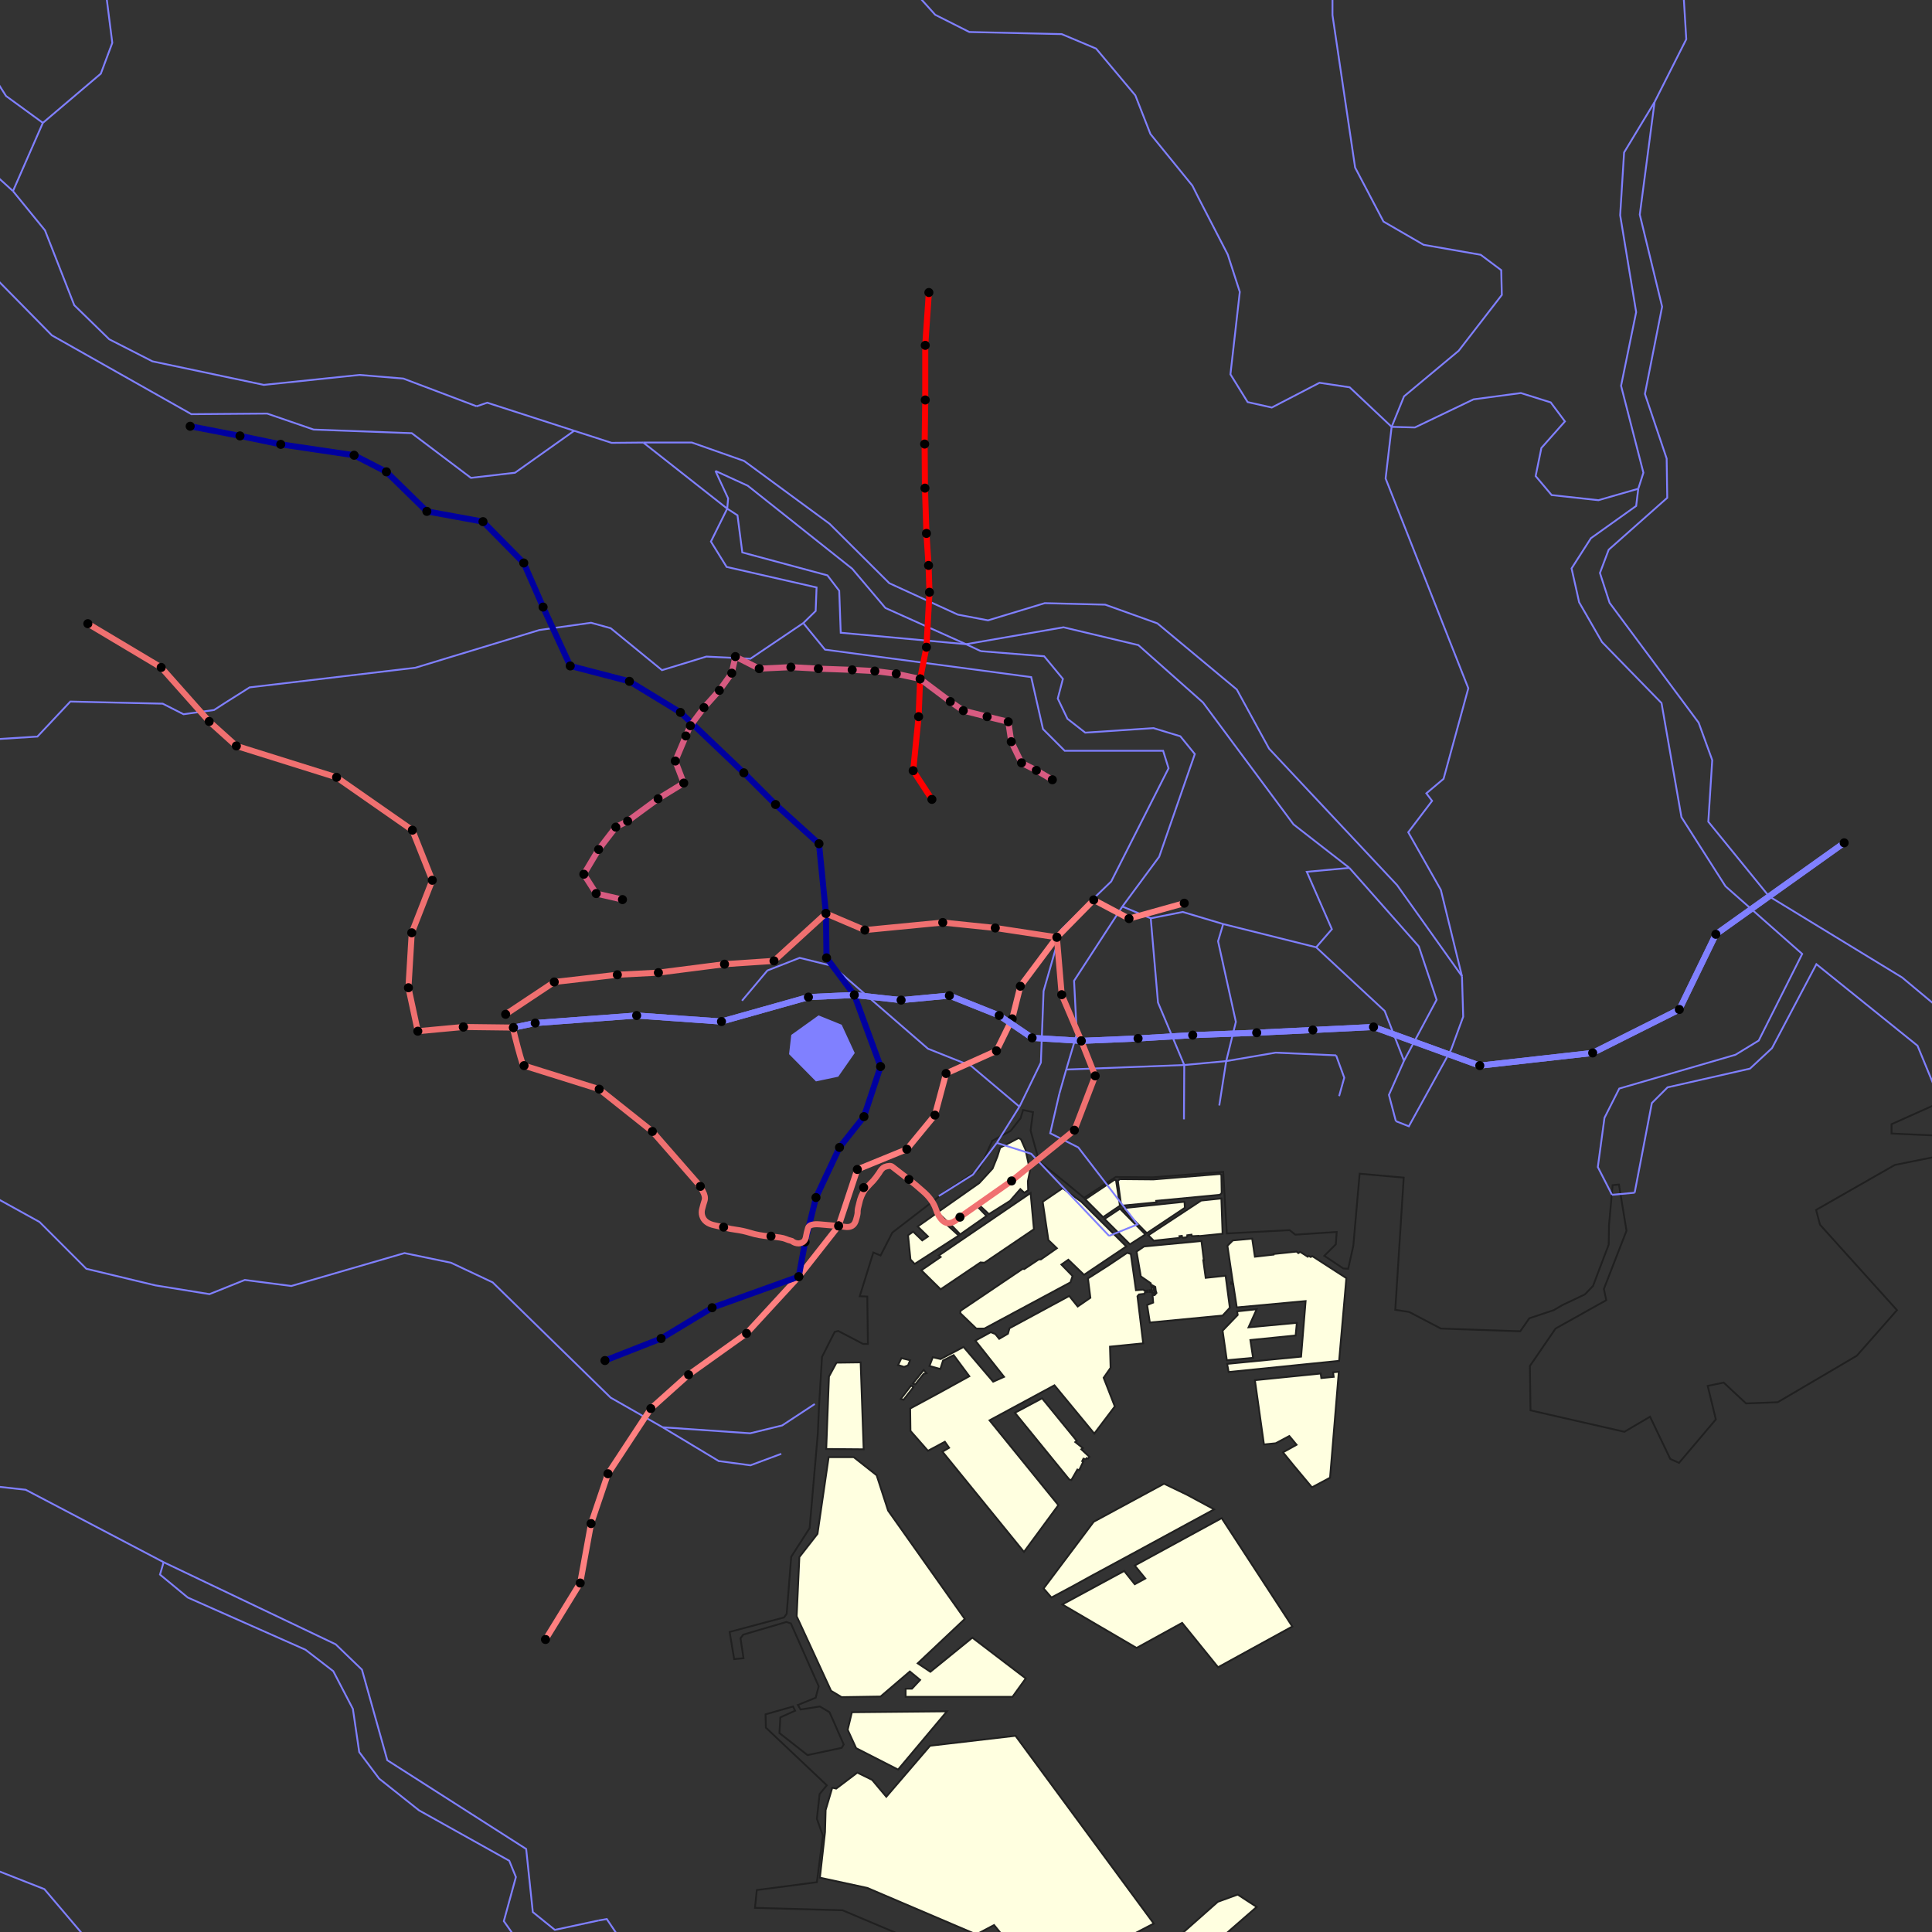 <?xml version="1.0" encoding="utf-8" ?>
<svg width="640" height="640" version="1.0" xmlns="http://www.w3.org/2000/svg">
<rect width="100%" height="100%" fill="#333333" stroke="none"/>
<path id="p91" d="M 5.5 1416.9L -10 1430.5 L -4.7 1435.1 L 20.7 1441.1 L 32.2 1418 L 41.6 1419.3 L 53.6 1426.2 L 63 1425.3 L 67.3 1419.8 L 77.9 1424.5 L 95.5 1423.7 L 103.8 1416.1 L 107.7 1422.8 L 124 1418.7 L 127.2 1399.9 L 122.3 1383.2 L 103.5 1381.7 L 96.8 1378.3 L 91.9 1362.7 L 85.1 1353.1 L 81.5 1348 L 83.1 1338.1 L 102.8 1313 L 131.8 1293.6 L 150.9 1286.2 L 194.2 1283.8 L 209.3 1276.3 L 213.5 1269.7 L 208.3 1265.2 L 198.8 1266.1 L 194.9 1258.3 L 199.2 1251.7 L 218.1 1252.1 L 221 1246.6 L 214.9 1224.3 L 229.8 1222.4 L 236.9 1215.3 L 239.6 1212.6 L 254.6 1207.4 L 257.8 1191.9 L 228.5 1175.8 L 221.8 1175.7 L 208.1 1181 L 179.7 1181.5 L 156.9 1173.3 L 129 1158.3 L 113.7 1125.9 L 123.2 1123.8 L 112.8 1111.5 L 103.5 1105.7 L 91.3 1105.5 L 88.4 1111 L 90.8 1123.2 L 89.8 1123.6 L 82.6 1126.4 L 79.6 1134.1 L 74.2 1136.2 L 62.2 1128.2 L 53.1 1115.8 L 38.3 1113.3 L 34.6 1103.3 L 45.5 1096.8 L 45.8 1089.1 L 55.3 1087.1 L 57.1 1072.7 L 64 1066.2 L 80.4 1060.9 L 79.3 1052 L 64.4 1052.9 L 51.1 1044.9 L 40.2 1046.9 L 35 1042.3 L 31.2 1031.2 L 32.9 1021.2 L 52.2 1009.4 L 56.1 1013.9 L 53.2 1019.4 L 59.6 1028.1 L 62.3 1031.8 L 81.6 1021.1 L 78.1 999.9 L 71.6 994.3 L 68.1 974.2 L 74.9 972.1 L 72.5 961 L 67.1 963.1 L 55.2 949.6 L 65 939.8 L 65.2 933.2 L 48.9 935.1 L 33.8 943.6 L 28.5 936.9 L 32.8 930.3 L 24.9 922.4 L 15.3 924.4 L 24 906.9 L 40.1 912.7 L 56.5 906.4 L 51.7 902.2 L 49.9 900.7 L 40.3 903.9 L 32.3 900.4 L 31.1 893.7 L 69.3 886.7 L 84.2 887 L 87.9 897 L 93.2 901.6 L 100.1 899.5 L 106.7 905.2 L 113.6 900.9 L 129.2 877.9 L 129.5 865.7 L 132.6 857.6 L 140.7 857 L 151 832.4 L 140.7 826.8 L 126.9 849.6 L 121 847.1 L 133 827.8 L 123.3 823.8 L 124.8 821.3 L 121 819.7 L 112.7 833.3 L 107.8 830.4 L 119 811.9 L 111.3 809 L 99 825.4 L 97.1 823.8 L 91.8 828.1 L 83.1 823.1 L 98 817.6 L 102.2 812.3 L 99.5 810.9 L 95 816.5 L 91.6 815.7 L 94 812.6 L 91.4 811.2 L 88.9 814.3 L 85.6 813.3 L 88.1 810.1 L 85.3 808.7 L 75 820.8 L 63.7 814.2 L 70.6 804.9 L 68.9 804 L 62.5 811.9 L 60.1 803.8 L 47.9 796.8 L 49.5 786.2 L 48.2 777.4 L 52.2 775.8 L 53.5 768.5 L 54.2 766.2 L 61.2 760.5 L 74.8 759.5 L 74.6 756.9 L 68.3 752.2 L 74 749.7 L 79.1 758.9 L 109 757.5 L 103 747.1 L 106.2 745.5 L 107.7 748 L 118.5 743.8 L 119.6 745.9 L 110.9 749.5 L 109.9 751.7 L 113.3 757.2 L 115.1 757.2 L 116.6 762.1 L 106.5 765 L 107.3 776.3 L 119.7 772.9 L 121.5 769.3 L 133.6 766 L 134.2 757.4 L 128.2 743.8 L 123.6 726.3 L 127.7 724.5 L 138.9 754.3 L 148.9 754.6 L 155.2 749.7 L 146.4 733.7 L 156.1 728.4 L 162 744.8 L 204.6 726 L 191.7 705.6 L 214.2 695.4 L 214.4 694.1 L 228.8 689 L 228.4 683.6 L 231.7 683.1 L 232.8 687.8 L 258.4 676.5 L 270.5 666 L 278.8 658.8 L 278.5 655 L 279.4 653.9 L 287.3 652.8 L 288.6 654.1 L 306.2 686.1 L 318.6 694.5 L 326.1 687.6 L 341.7 695.4 L 357.2 677 L 355.6 675.7 L 346 674 L 342.6 671.9 L 343.7 670.9 L 340.7 665.5 L 301.8 642.4 L 279.1 632.8 L 250.1 632 L 250.7 626.1 L 270.6 623.5 L 272.6 608.1 L 270.6 602.5 L 271.5 594.3 L 273.9 591.4 L 253.7 572.3 L 253.6 567.9 L 262.7 565.3 L 263.4 566.7 L 258.5 568.9 L 258.2 574.1 L 267.5 581.4 L 278.8 579 L 279.5 577.9 L 274.8 567.2 L 271.6 565.3 L 265.2 566.3 L 264.3 564.8 L 270.2 562.4 L 271.2 558.6 L 262 537.8 L 260.5 537.3 L 246.2 541.5 L 245.3 542.7 L 246.3 549.3 L 243.2 549.6 L 241.7 540.6 L 259.7 535.8 L 260.6 534.6 L 262.1 515.7 L 268.2 506.2 L 270.9 475 L 271.3 466 L 272.3 449.5 L 276.5 441.2 L 277.7 440.9 L 285.9 445.2 L 287.5 445.2 L 287.3 429.5 L 284.8 429.4 L 289.3 414.9 L 291.7 415.9 L 295.6 408.3 L 313.9 394.2 L 324.4 387.3 L 328.7 377.9 L 334.8 374.6 L 338.1 370.4 L 338.9 367.7 L 342.2 368.4 L 341.4 374.5 L 344.2 384.7 L 353.8 392.4 L 359.1 396.8 L 369.6 389.9 L 381.9 390 L 405.2 388.2 L 406.4 408.6 L 427.2 407.5 L 429.1 409 L 442.8 408.1 L 442.5 412.2 L 438.7 416 L 445 420.2 L 446.6 420.3 L 448.3 412.7 L 450.4 388.8 L 465 390.1 L 462.2 433.9 L 466.8 434.6 L 477.3 440.1 L 503.6 441 L 506.6 436.7 L 514.7 434 L 517.6 432.3 L 525 428.8 L 527.7 426 L 532.9 412.3 L 533 405.9 L 534.2 392.6 L 536.3 392.4 L 538.8 407.7 L 531.3 427 L 532.1 430.7 L 515.3 440.1 L 506.8 452.5 L 507 467.2 L 538.1 474.3 L 546.6 469.3 L 553.3 483.3 L 556.2 484.6 L 568.4 470.2 L 565.7 459.1 L 571 458 L 578.4 464.9 L 588.9 464.5 L 615.1 449.1 L 628.4 434 L 607.4 410.7 L 602.9 405.7 L 601.6 400.8 L 627.7 385.9 L 655.1 380.4 L 651.4 376.6 L 626.6 375.5 L 626.6 372.4 L 642.9 365.1 L 650.6 356.3 L 665.8 374.5 L 674.4 367.9 L 669.9 360.2 L 666.7 347.4 L 673.6 346.9 L 680.4 366.8 L 691.5 375 L 703.5 376.5 L 711.1 374.8 L 710.7 363.8 L 695.8 359.1 L 694.4 354.8 L 707.3 353.8 L 714.2 349.7 L 726.3 349.9 L 734.1 364.9 L 730.5 382.7 L 737 390.2 L 745.1 392 L 894.4 640.1 L 891.7 630.1 L 745.1 402.2 L 735.8 404.3 L 741.5 413.1 L 745.1 411.9 L 835.1 678.6 L 844.6 686.9 L 840.4 698.5 L 836.6 699.6 L 834.6 694 L 829.4 691.4 L 812.3 707.7 L 824.4 725.8 L 822.9 727.6 L 802.8 721.6 L 786.3 739.1 L 790.3 757 L 797.3 770.7 L 794.3 771.3 L 770.7 755.4 L 754.6 764.2 L 755.9 769.2 L 764.1 774.3 L 749.6 777.7 L 745.1 790.5 L 745.1 791.7 L 740.2 790.4 L 722.2 766 L 710.8 768.2 L 689.3 781.3 L 692.8 788.1 L 698.8 789.5 L 696.4 794.3 L 699.7 800.6 L 707.7 815.5 L 698.9 830.1 L 687.5 834.8 L 679.5 826.6 L 668.4 821.4 L 667.9 811.6 L 683.7 813.2 L 676 796.4 L 660.7 803.4 L 654.5 829.7 L 621.5 827.8 L 600.3 830.4 L 551 866.9 L 552.7 868.6 L 563.4 879.5 L 580.8 875.5 L 562.1 895.4 L 566.5 920.8 L 573.7 931.4 L 589.4 934.8 L 592.2 942.9 L 588.2 948.9 L 575.4 948.1 L 557.2 955.1 L 553.8 967.9 L 539.5 967.6 L 538.4 975.6 L 549.1 996.7 L 532.7 989.6 L 499.3 979.7 L 454.5 966.4 L 442.9 976 L 468.3 1006.1 L 452.1 1018.1 L 459.2 1031.8 L 445 1053.6 L 434.3 1060.2 L 417.6 1064.1 L 410.2 1059.7 L 401.2 1061.3 L 403.1 1071.2 L 391 1075.3 L 343.1 1080.3 L 322.4 1082.5 L 398.4 1102.5 L 428.3 1106.8 L 453.3 1125.2 L 464.2 1135.9 L 466.8 1150.1 L 461.9 1161.7 L 465.3 1172.8 L 487 1197.9 L 498.2 1223.4 L 504.1 1250 L 496.3 1262.7 L 495.3 1266.4 L 484.8 1267.4 L 478.6 1272.8 L 467.4 1272.6 L 422.4 1296.3 L 410 1306.5 L 404.5 1313.8 L 399.1 1321 L 397.7 1363.5 L 402.9 1367.9 L 406.8 1386.4 L 427.7 1410.9 L 438.3 1432 L 433.7 1435 L 428 1451.5 L 422.6 1455.1 L 417.5 1474.1 L 423.5 1483.8 " stroke="#202020" fill="none" stroke-width="0.6" />
<path id="p10861" d="M 273.7 480L 286.1 480.1 L 285.1 451.3 L 277.1 451.4 L 274.6 456 L 273.7 480 z" stroke="#202020" fill="#FFFFE0" stroke-width="0.6" />
<path id="p10858" d="M 270.8 508.1L 264.8 515.8 L 263.9 535.4 L 275.3 560.1 L 278.8 562.2 L 291.7 562 L 301.4 553.7 L 304.8 556.5 L 302.1 559.4 L 300 559.4 L 300 562.1 L 335.4 562.1 L 339.8 556 L 322.1 542.5 L 308.2 553.8 L 304 551 L 319.6 536.3 L 294.2 500.4 L 290.4 488.7 L 282.8 482.7 L 274.5 482.7 L 270.8 508.1 z" stroke="#202020" fill="#FFFFE0" stroke-width="0.6" />
<path id="p10862" d="M 287.3 625.4L 323.4 640.8 L 329.3 637.7 L 334.6 644.2 L 336.1 644.4 L 338.7 643.1 L 340.9 646 L 355.1 650.5 L 366.6 644.9 L 373.4 655.2 L 365.1 662.3 L 368.5 664.9 L 365.7 667.8 L 370.5 671.6 L 416.3 631.7 L 410 627.6 L 403.4 630 L 378 652.5 L 371 643 L 382.2 637.2 L 336.4 575 L 308.1 578.3 L 293.6 595.2 L 288.9 589.6 L 284 587.2 L 277 592.5 L 275.7 592.2 L 273.5 599.6 L 273.3 606.9 L 271.6 622 L 287.3 625.4 z" stroke="#202020" fill="#FFFFE0" stroke-width="0.6" />
<path id="p10860" d="M 345.4 398.1L 347.3 410.8 L 350.1 413.5 L 344.8 417.2 L 344.1 417.2 L 339.3 420.4 L 338.8 420.3 L 318.2 434.2 L 318.1 435 L 323.4 440.1 L 326.1 440.1 L 354.6 424.8 L 355.3 422.7 L 351.6 418.9 L 353.9 417.3 L 359.1 422.3 L 373.1 412.9 L 358.2 398.1 L 352 393.6 L 345.4 398.1 z" stroke="#202020" fill="#FFFFE0" stroke-width="0.6" />
<path id="p10859" d="M 360.4 423.5L 361.2 429.9 L 357 432.8 L 354.2 429.3 L 334.4 440 L 333.9 441.8 L 331 443.5 L 329.7 441.9 L 328.2 441.3 L 323.1 444.1 L 332.6 456.1 L 329 457.7 L 319.2 446.2 L 311.6 450.2 L 309 449.6 L 307.9 452.5 L 311.5 453.5 L 312.4 450.7 L 315.9 448.9 L 321.1 455.9 L 311.3 461.3 L 301.5 466.6 L 301.6 474 L 307.4 480.6 L 313 477.6 L 314.4 479.6 L 312.2 480.9 L 339.2 514.1 L 350.6 498.6 L 327.8 470.5 L 349.3 458.9 L 362.5 474.9 L 369.3 465.9 L 365.6 456.4 L 367.9 453.1 L 367.7 446.1 L 378.7 445 L 376.8 429.4 L 377.3 428.8 L 379.1 428.6 L 379.3 428.1 L 380.1 428 L 380.1 427.5 L 379.2 427.6 L 378.7 427.2 L 376.3 427.4 L 374.6 415.4 L 373.4 415 L 367.3 419.1 L 360.4 423.5 z" stroke="#202020" fill="#FFFFE0" stroke-width="0.6" />
<path id="p96" d="M 305.2 420.8L 311.6 416.4 L 311 415.9 L 341.4 395.2 L 342.5 407.2 L 326.1 418.3 L 324.8 418.2 L 311.6 427.1 L 305.2 420.8 z" stroke="#202020" fill="#FFFFE0" stroke-width="0.6" />
<path id="p10857" d="M 301.6 417.2L 303 418.7 L 317.6 409.3 L 314.2 406.2 L 315 405.7 L 318.1 408.9 L 326.8 402.8 L 323.8 399.7 L 324.5 399.3 L 327.6 402.2 L 334.6 397.8 L 338 393.9 L 339.3 395.1 L 340.6 394.3 L 340.5 391.3 L 341.2 387.8 L 339.7 380.8 L 338.2 377.4 L 337.4 377 L 331.3 380.2 L 330.4 383.1 L 328.8 387.1 L 324.4 391.9 L 310.6 401.6 L 314.5 405.3 L 313.8 405.8 L 310.1 402 L 304 406.3 L 307.4 409.6 L 305.5 410.9 L 302.5 408 L 300.8 409.2 L 301.6 417.2 z" stroke="#202020" fill="#FFFFE0" stroke-width="0.6" />
<path id="p10856" d="M 365.4 403.2L 371 399.4 L 369.7 391 L 369.2 390.8 L 359.5 397.3 L 365.4 403.2 z" stroke="#202020" fill="#FFFFE0" stroke-width="0.6" />
<path id="p10855" d="M 404.1 395.8L 404.7 395.2 L 404.6 389.2 L 404.1 388.9 L 382.1 390.7 L 370.9 390.6 L 370.3 391.2 L 371.4 399.3 L 371.7 399.4 L 383.1 398.3 L 383 397.8 L 404.1 395.8 z" stroke="#202020" fill="#FFFFE0" stroke-width="0.6" />
<path id="p10854" d="M 371 400.4L 365.9 403.8 L 374.3 412.2 L 379.3 409 L 379.3 408.8 L 371 400.4 z" stroke="#202020" fill="#FFFFE0" stroke-width="0.6" />
<path id="p10853" d="M 372 400.5L 379.9 408.5 L 392.5 400.1 L 392.4 398.2 L 392.3 398.1 L 372.2 400.2 L 372.2 400.2 L 372 400.5 z" stroke="#202020" fill="#FFFFE0" stroke-width="0.6" />
<path id="p10852" d="M 380.4 409.2L 382.2 411 L 390.5 410.1 L 390.8 409.9 L 390.7 409.5 L 391.5 409.4 L 391.6 409.9 L 391.9 410 L 392.9 409.9 L 393.3 409.6 L 393.3 409.2 L 394.7 409 L 394.8 409.4 L 395.1 409.5 L 397 409.4 L 397 409.5 L 405 408.7 L 404.6 397 L 397.9 397.7 L 380.4 409.2 z" stroke="#202020" fill="#FFFFE0" stroke-width="0.6" />
<path id="p10851" d="M 336.2 468L 354.2 490.1 L 354.9 490.3 L 356.9 486.8 L 357.5 487 L 358.9 484.1 L 358.5 484 L 358.9 483.2 L 359.7 483.4 L 360 483 L 360.4 483.2 L 360.9 482.6 L 358.2 480.1 L 358.7 479.7 L 356.2 477.7 L 356.7 477.3 L 345.2 463.2 L 336.2 468 z" stroke="#202020" fill="#FFFFE0" stroke-width="0.6" />
<path id="p10850" d="M 409.8 434.4L 410 435.6 L 405 440.8 L 406.4 450.6 L 415.1 449.8 L 414.2 443.9 L 429.2 442.4 L 429.6 438.2 L 413.6 439.7 L 416.3 433.7 L 409.8 434.4 z" stroke="#202020" fill="#FFFFE0" stroke-width="0.6" />
<path id="p10849" d="M 406.6 412.7L 408.4 424.8 L 407.8 424.8 L 407.8 425.3 L 408.5 425.3 L 409.7 433.1 L 432.5 431 L 431 449.4 L 406.5 451.8 L 407 454.5 L 443.6 450.8 L 446 423.4 L 434.7 416.1 L 434.2 416.4 L 433.5 416 L 433.2 416.3 L 430.7 414.7 L 430.1 415.1 L 429.5 414.6 L 421.9 415.4 L 421.9 415.6 L 415.7 416.3 L 414.8 410.3 L 408.4 410.9 L 406.6 412.7 z" stroke="#202020" fill="#FFFFE0" stroke-width="0.6" />
<path id="p10848" d="M 376.5 414.6L 377.9 422.8 L 381.2 425.1 L 381.2 425.5 L 382.7 426.3 L 382.8 427.1 L 382.2 427.1 L 382.2 426.7 L 381.4 426.3 L 381.6 427.3 L 380.8 427.4 L 380.8 428 L 381.7 427.9 L 381.7 428.3 L 382.4 428.3 L 382.3 427.7 L 382.9 427.7 L 383.1 428.3 L 382.5 429 L 381.8 429 L 382 431.5 L 380 432.3 L 380.9 438.1 L 405 435.8 L 407.4 433.2 L 406 422.6 L 399.4 423.3 L 398.6 417.5 L 398.8 417.5 L 398 411.1 L 379 412.9 L 376.5 414.6 z" stroke="#202020" fill="#FFFFE0" stroke-width="0.6" />
<path id="p10847" d="M 415.7 457.2L 418.7 478.5 L 422.6 478.1 L 427.1 475.7 L 429.5 478.6 L 425 481.1 L 428.5 485.4 L 434.6 492.7 L 440.6 489.5 L 443.5 454.4 L 441.6 454.6 L 441.8 456.1 L 437.7 456.5 L 437.5 455 L 415.7 457.2 z" stroke="#202020" fill="#FFFFE0" stroke-width="0.6" />
<path id="p98" d="M 404.7 502.9L 428.1 538.8 L 403.5 552.3 L 391.6 537.6 L 376.5 545.9 L 351.9 531.5 L 372.4 520.4 L 375.9 524.8 L 379.4 522.9 L 375.9 518.6 L 404.7 502.9 z" stroke="#202020" fill="#FFFFE0" stroke-width="0.6" />
<path id="p10846" d="M 301.8 459L 298.4 463.4 L 299.3 463.7 L 302.6 459.5 L 301.8 459 z" stroke="#202020" fill="#FFFFE0" stroke-width="0.6" />
<path id="p10845" d="M 306 453.8L 302.4 458.3 L 303.2 458.6 L 306 455.1 L 306.9 454.9 L 306 453.8 z" stroke="#202020" fill="#FFFFE0" stroke-width="0.6" />
<path id="p10844" d="M 298.6 449.9L 297.5 452.2 L 299.5 452.8 L 300.8 452.3 L 301.5 450.6 L 298.6 449.9 z" stroke="#202020" fill="#FFFFE0" stroke-width="0.6" />
<path id="p102" d="M 282.2 567.2L 313.7 566.9 L 297.5 586.2 L 283.6 579.1 L 280.8 573 L 282.2 567.2 z" stroke="#202020" fill="#FFFFE0" stroke-width="0.6" />
<path id="p97" d="M 402.2 500L 375.3 514.6 L 361.6 522 L 360.7 522.5 L 354.5 525.9 L 348.3 529.2 L 345.7 526.2 L 362.3 504.1 L 385.6 491.5 L 393.1 495.1 L 402.2 500 z" stroke="#202020" fill="#FFFFE0" stroke-width="0.6" />
<path id="p93" d="M 2427.1 240.5L 2431.6 230.8 L 2441.5 232.4 L 2452.1 242.2 L 2469.7 270.6 L 2470.8 278.8 L 2459.2 297.7 L 2460.7 308.8 L 2455.4 333.6 L 2447.8 334.5 L 2431.6 328.2 L 2419.1 328.2 L 2405.6 306.1 L 2393.1 297 L 2380.6 295.8 L 2333.7 296.2 L 2220.2 333.8 L 2184.6 334.2 L 2170.7 321.5 L 2134.2 318.6 L 2087.7 326.5 L 2051 339.3 L 2045.9 341.1 L 1952.7 391.3 L 1795.6 502.5 L 1722.5 566.6 L 1682.7 604.6 L 1659.9 633.4 L 1602.8 709 L 1559.4 795.6 L 1553.6 813.4 L 1531 880.3 L 1527.6 922.8 L 1524.3 924.1 L 1520.6 919.2 L 1520.6 902.8 L 1516.8 900.6 L 1517.4 919.7 L 1506.4 950.4 L 1515.6 945.7 L 1522.1 934.9 L 1523.9 937 L 1520.8 952.8 L 1527.9 1008.6 L 1531.8 1038.7 L 1555 1054.6 L 1565.4 1068.8 L 1572.1 1095.2 L 1569 1110.6 L 1553.7 1127.8 L 1541 1177.7 L 1543.4 1190.1 L 1551.7 1194.8 L 1554.9 1200.7 L 1555.8 1213.8 L 1550 1233.5 L 1545.8 1248.3 L 1538.8 1257.5 L 1514.6 1319.4 L 1488 1345.2 L 1448.4 1341.5 L 1442.7 1345.8 L 1410.4 1378.4 L 1395.1 1417.7 L 1394.6 1418.9 L 1388.4 1423.6 L 1376.5 1424 L 1364.3 1429.8 L 1363.2 1408.5 L 1340.1 1401.3 L 1330.3 1409.2 L 1329.9 1418.2 L 1324.5 1427.4 L 1301.2 1436.5 L 1293.3 1436.7 L 1281.8 1426.1 L 1274.1 1431.2 L 1260.2 1430.4 L 1252.5 1436.3 L 1243.4 1438.5 L 1240.2 1444.6 L 1224.7 1456.4 L 1223 1461.7 L 1227.2 1468.7 L 1220.6 1471.4 L 1191.4 1468.2 L 1189.9 1468.1 L 1151.1 1478.8 L 1142 1469.9 L 1132.3 1452.5 L 1124.5 1449.8 L 1116 1462.2 L 1103 1463.5 L 1082.4 1457.6 L 1068.4 1458.8 L 1051.9 1470.2 L 1042.6 1468.7 L 1040.9 1460.1 L 1017 1460.2 L 1005.4 1464 L 990.1 1474.2 L 976.4 1491 L 968.2 1509.2 L 963.3 1519.3 L 964.2 1533.6 L 960.9 1541.3 L 943.6 1551 L 922.5 1557 L 917.8 1561.8 L 921.6 1566.8 L 918.4 1572 L 897.7 1578.4 L 858.8 1582.6 L 848.6 1586.4 L 751.1 1647.3 L 745.1 1651.1 L 740 1654.2 L 722.5 1668.9 L 715 1682.2 L 712.5 1692.9 L 706.1 1719.6 L 689.4 1752.3 L 687.9 1764.1 L 693.3 1792.1 L 669 1829.1 L 635.9 1860.1 L 632.8 1862.2 L 622.2 1869.2 L 547.1 1884.8 L 499.2 1879.8 L 482.8 1880.2 L 459.3 1886.1 L 447.9 1884.6 L 418.8 1867.1 L 415.7 1858 L 418 1835.6 L 411.6 1820.7 L 403.9 1813.5 L 367.8 1797 L 329 1787 L 302.3 1783.9 L 284.2 1774.9 L 275.3 1753.3 L 273.8 1749.6 L 277.9 1744 L 286.9 1744.6 L 291 1741.1 L 377.3 1742.4 L 417.2 1725.5 L 416.9 1720.6 L 408.1 1715.4 L 417.8 1710.3 L 455.5 1710.5 L 462.2 1718.5 L 470.2 1717.4 L 481.5 1706.7 L 484.5 1692.9 L 486.4 1684.7 L 484.2 1675.7 L 483.4 1669.9 L 470.7 1652.4 L 462.8 1651.4 L 453.7 1644.6 L 436.7 1631.9 L 404.2 1625.3 L 392.5 1617.6 L 400.9 1606.8 L 413 1614.1 L 423.4 1616 L 429 1599.3 L 413.2 1570.7 L 413.8 1555.2 L 418 1548.7 L 439.9 1537 L 446.6 1530.6 L 448.3 1524.1 L 441 1506.4 L 427.1 1494.5 L 423.5 1483.8 " stroke="#202020" fill="none" stroke-width="0.6" />
<path id="p2280" d="M 400.2 -269.4L 398.6 -254.7 L 401.8 -245.6 L 415.2 -227.7 L 421.6 -210.3 L 429.8 -202.7 L 433.7 -185.4 L 450 -165 L 492.5 -122.1 L 515 -91.7 L 537 -54.6 L 539.9 -49.7 L 557.7 -1.8 L 558.6 13 L 548.1 33.8 " stroke="#8080FF" fill="none" stroke-width="0.6" />
<path id="p2283" d="M -53.1 -256.3L -42.2 -250.8 L -33.5 -228 L -28.1 -222.6 L -10.2 -217.7 L 13.5 -192.2 L 49.1 -134 L 54.1 -117.9 L 49.7 -106.6 L 61.3 -82.2 L 59 -73.6 L 40.9 -47.3 L 39.4 -45.1 L 34.5 -7.1 L 37.2 14.2 L 33.4 24.4 L 14.2 40.7 " stroke="#8080FF" fill="none" stroke-width="0.6" />
<path id="p2284" d="M -84.6 -219L -54.3 -193.4 L -40.1 -168.9 L -28.7 -137.1 L -26.4 -117 L -25.5 -100.2 L -33.1 -68.1 L -20.4 -46.5 L -16.5 -28 L -24.2 -9.3 L -13.3 7.7 L 2 31.8 L 14.2 40.7 " stroke="#8080FF" fill="none" stroke-width="0.6" />
<path id="p2299" d="M 4.3 63.3L 14.2 40.7 " stroke="#8080FF" fill="none" stroke-width="0.6" />
<path id="p2300" d="M -125.6 -98L -104.9 -72.2 L -59.3 2.1 L -50.4 6.8 L -32.6 29.7 L 4.3 63.3 " stroke="#8080FF" fill="none" stroke-width="0.6" />
<path id="p2333" d="M 4.3 63.3L 14.9 76.3 L 24.6 101.1 L 36.2 112.4 L 50.5 119.7 L 87.4 127.5 L 119.1 124.2 L 133.6 125.4 L 157.9 134.6 " stroke="#8080FF" fill="none" stroke-width="0.6" />
<path id="p2336" d="M 461 141.4L 465.1 131.3 L 483.2 116.2 L 497.5 97.7 L 497.3 89.5 L 490.5 84.4 L 471.6 81.1 L 458.3 73.4 L 448.9 55.5 L 441.4 5 L 441.4 -47.8 L 433.1 -66.4 L 434.6 -72.1 L 435.4 -75.3 L 429.3 -84.9 L 409.2 -86.2 L 403.5 -94.6 L 383.3 -105.7 L 379.6 -113.2 L 381.8 -118.9 L 395.3 -130.4 L 391.7 -140.7 L 376.5 -150.9 L 360 -154.2 L 349.6 -168.8 L 319.1 -187.1 L 312.4 -196.7 L 308.8 -220.9 L 275.8 -241.2 L 263.6 -248.7 L 256.8 -255.8 L 254.5 -276.3 L 246.3 -285.9 L 234.9 -289.9 L 214.9 -306.7 L 200 -312 L 174.9 -313 L 162.2 -310.1 L 125.5 -325.7 L 86.7 -352.4 L 60 -378 L 51.5 -379.3 L 44 -380.5 L 15.3 -408.1 L 5.8 -410.8 L -9.8 -423.9 L -18 -420.8 L -20.5 -408.6 L -27.5 -410 L -35.8 -416.3 L -52.6 -454.8 L -66.2 -469 L -81.6 -474.7 L -94.3 -484.4 L -147.3 -497.1 L -162.1 -496.4 L -165.5 -496.3 L -181.9 -502.4 L -196 -517 L -206.7 -541 L -225.9 -554.9 L -266.9 -593.9 " stroke="#8080FF" fill="none" stroke-width="0.6" />
<path id="p2337" d="M -6 -250.7L 3.8 -230 L 17 -219.1 L 37.8 -210.4 L 55.9 -208.7 L 68.4 -194.5 L 86 -193.7 L 88.7 -199.8 L 96.2 -199.2 L 119 -187.6 L 135.2 -163.9 L 146.6 -131.7 L 157 -127.3 L 171.6 -114.3 L 185.3 -95.5 L 185.9 -94.7 L 217 -79.2 L 248 -48.6 L 294.4 -12.2 L 309.8 4.9 L 321.1 10.6 L 351.7 11.3 L 363.1 16.1 L 376.1 31.6 L 381.1 44.4 L 395 61.5 L 397 65.5 L 406.7 84.3 L 410.7 96.7 L 407.6 124 L 413.3 133.2 L 421.3 135 L 437.1 126.8 L 447.1 128.3 L 461 141.4 " stroke="#8080FF" fill="none" stroke-width="0.6" />
<path id="p2339" d="M 190.2 142.7L 161.4 133.4 L 157.9 134.6 " stroke="#8080FF" fill="none" stroke-width="0.6" />
<path id="p2343" d="M 213.1 146.6L 202.6 146.7 L 190.2 142.7 " stroke="#8080FF" fill="none" stroke-width="0.6" />
<path id="p2346" d="M 190.2 142.7L 170.6 156.6 L 156 158.3 L 136.4 143.5 L 103.9 142.3 L 88.5 137 L 63.4 137.2 L 17.2 111.1 L -7.5 86 L -53.8 60.3 L -63.6 58.7 L -65.3 58.4 " stroke="#8080FF" fill="none" stroke-width="0.6" />
<path id="p2348" d="M 548.1 33.8L 538 50.5 L 536.7 71.3 L 542 103.4 L 537 127.8 L 544.4 156.6 L 542.7 161.9 " stroke="#8080FF" fill="none" stroke-width="0.6" />
<path id="p2349" d="M 461 141.4L 468.7 141.6 L 488.1 132.3 L 503.8 130.2 L 513.7 133.3 L 518.4 139.6 L 510.6 148.4 L 508.7 157.7 L 514 164 L 529.5 165.7 L 542.7 161.9 " stroke="#8080FF" fill="none" stroke-width="0.6" />
<path id="p2351" d="M 240.9 168.5L 241.2 165.1 L 237 156 " stroke="#8080FF" fill="none" stroke-width="0.6" />
<path id="p2352" d="M 213.1 146.6L 240.9 168.5 " stroke="#8080FF" fill="none" stroke-width="0.6" />
<path id="p2371" d="M 240.9 168.5L 235.5 179.4 L 240.7 187.8 L 270.5 194.6 L 270.2 202.4 L 266.1 206.4 " stroke="#8080FF" fill="none" stroke-width="0.6" />
<path id="p2374" d="M 320 213.4L 293.3 201.4 L 282.3 188.4 L 247.7 160.9 L 237 156 " stroke="#8080FF" fill="none" stroke-width="0.6" />
<path id="p2375" d="M 320 213.4L 278.5 209.6 L 278 195.7 L 274.1 190.6 L 245.9 183 L 244.3 170.7 L 240.9 168.5 " stroke="#8080FF" fill="none" stroke-width="0.6" />
<path id="p2376" d="M 324.9 215.7L 320 213.4 " stroke="#8080FF" fill="none" stroke-width="0.6" />
<path id="p2398" d="M -208.6 284.6L -147.8 279.5 L -123 274.3 L -103.6 276.4 L -70.3 270.3 L -23.5 253.8 L -11.2 245.5 L 12.4 244 L 23.3 232.4 L 53.9 233.1 L 60.8 236.6 L 70.9 235.2 L 75.1 232.5 L 82.7 227.7 L 137.6 221.2 L 178.7 208.7 L 195.8 206.3 L 202.3 208.1 L 219.3 222 L 234 217.5 L 248.6 218.2 L 266.1 206.4 " stroke="#8080FF" fill="none" stroke-width="0.6" />
<path id="p2399" d="M 320 213.4L 352.3 207.8 L 377.1 213.7 L 398.5 232.7 L 428.5 273.1 L 447 287.5 " stroke="#8080FF" fill="none" stroke-width="0.6" />
<path id="p2406" d="M 324.9 215.7L 345.9 217.4 L 352.1 224.9 L 350.4 231.4 L 353.6 238.1 L 359.5 242.7 L 382.1 241.2 L 391 243.9 L 395.8 249.8 L 384 283.8 L 371.8 300.3 " stroke="#8080FF" fill="none" stroke-width="0.6" />
<path id="p2407" d="M 371.8 300.3L 381.2 304.2 " stroke="#8080FF" fill="none" stroke-width="0.6" />
<path id="p2408" d="M 381.2 304.2L 391.8 302.1 L 405.2 306.1 " stroke="#8080FF" fill="none" stroke-width="0.6" />
<path id="p2413" d="M 447 287.5L 432.9 288.8 L 441.2 307.8 L 436 313.8 " stroke="#8080FF" fill="none" stroke-width="0.6" />
<path id="p2414" d="M 405.2 306.1L 436 313.8 " stroke="#8080FF" fill="none" stroke-width="0.6" />
<path id="p2415" d="M 484.3 323.4L 477.3 294.8 L 466.5 275.7 L 474.4 265.3 L 472.5 262.8 L 478.2 258 L 486.4 228 L 459 158.5 L 461 141.4 " stroke="#8080FF" fill="none" stroke-width="0.6" />
<path id="p2416" d="M 484.3 323.4L 462.8 293.2 L 420.4 248 L 409.7 228.4 L 383.4 206.5 L 366.1 200.3 L 346.1 199.8 L 327.3 205.5 L 317.3 203.6 L 294.6 193.2 L 274.8 173.5 L 246.5 152.7 L 229.2 146.6 L 213.1 146.6 " stroke="#8080FF" fill="none" stroke-width="0.6" />
<path id="p2423" d="M 447 287.5L 470 313.5 L 475.9 331.2 L 465.1 351.4 " stroke="#8080FF" fill="none" stroke-width="0.6" />
<path id="p2424" d="M 436 313.8L 458.7 334.9 L 465.1 351.4 " stroke="#8080FF" fill="none" stroke-width="0.6" />
<path id="p2425" d="M 442.6 349.6L 422.6 348.7 L 406.2 351.5 " stroke="#8080FF" fill="none" stroke-width="0.6" />
<path id="p2426" d="M 405.2 306.1L 403.5 311.8 L 409.4 338.5 L 406.2 351.5 " stroke="#8080FF" fill="none" stroke-width="0.6" />
<path id="p2427" d="M 406.2 351.5L 392.3 352.8 " stroke="#8080FF" fill="none" stroke-width="0.6" />
<path id="p2428" d="M 392.3 352.8L 383.6 332.1 L 381.2 304.2 " stroke="#8080FF" fill="none" stroke-width="0.6" />
<path id="p2429" d="M 392.3 352.8L 353.2 354.3 " stroke="#8080FF" fill="none" stroke-width="0.6" />
<path id="p2430" d="M 353.2 354.3L 356.7 342.5 L 355.8 324.9 L 371.8 300.3 " stroke="#8080FF" fill="none" stroke-width="0.6" />
<path id="p2431" d="M 270.4 357.9L 277.5 356.4 L 282.8 348.8 L 278.6 339.7 L 271.2 336.7 L 262.4 343 L 261.7 349.1 L 270.4 357.9 z" stroke="#8080FF" fill="#8080FF" stroke-width="0.6" />
<path id="p2435" d="M 669.9 360.2L 642.8 343 L 642.2 333.9 L 630.1 323.8 L 586 296.9 L 565.9 272.2 L 567.2 251.8 L 562.7 239.4 L 533.2 199.7 L 530 189.8 L 532.9 182.1 L 552.3 164.9 L 552.1 151.9 L 544.9 130.5 L 550.6 101.6 L 543.2 71.1 L 548.1 33.8 " stroke="#8080FF" fill="none" stroke-width="0.6" />
<path id="p2436" d="M 353.2 354.3L 350.9 362.4 " stroke="#8080FF" fill="none" stroke-width="0.6" />
<path id="p2437" d="M 443.6 363.1L 445.3 357 L 442.6 349.6 " stroke="#8080FF" fill="none" stroke-width="0.6" />
<path id="p2438" d="M 406.2 351.5L 403.9 366.2 " stroke="#8080FF" fill="none" stroke-width="0.6" />
<path id="p2439" d="M 266.1 206.4L 273.3 215.2 L 341.6 224.3 L 345.5 241.5 L 352.7 248.7 L 385.3 248.7 L 387.1 254.5 L 368.1 292 L 351.5 308 L 345.7 328.3 L 344.8 352 L 338.2 365.6 L 337.7 366.6 " stroke="#8080FF" fill="none" stroke-width="0.6" />
<path id="p2440" d="M 337.7 366.6L 321.7 353.1 L 307.4 347.4 L 275.8 320 L 264.9 317.3 L 254.2 321.5 L 245.8 331.5 " stroke="#8080FF" fill="none" stroke-width="0.6" />
<path id="p2442" d="M 392.3 352.8L 392.2 370.8 " stroke="#8080FF" fill="none" stroke-width="0.6" />
<path id="p2443" d="M 462.4 371.4L 460.1 362.7 L 465.1 351.4 " stroke="#8080FF" fill="none" stroke-width="0.6" />
<path id="p2444" d="M 484.3 323.4L 484.7 336.8 L 480.7 347.7 L 466.7 373.1 L 462.4 371.4 " stroke="#8080FF" fill="none" stroke-width="0.6" />
<path id="p2446" d="M 337.7 366.6L 330.2 378.6 " stroke="#8080FF" fill="none" stroke-width="0.6" />
<path id="p2450" d="M 642.9 365.1L 635.2 346.4 L 601.7 319.4 L 587 347.2 L 579.7 354 L 552.4 360.2 L 547.2 365.4 L 541.5 395.1 " stroke="#8080FF" fill="none" stroke-width="0.6" />
<path id="p2451" d="M 541.5 395.1L 534 395.8 " stroke="#8080FF" fill="none" stroke-width="0.6" />
<path id="p2452" d="M 534 395.8L 529.3 386.6 L 531.5 370.3 L 536.4 360.6 L 574.9 349.4 L 582.6 344.7 L 597 316 L 571.6 293.6 L 557 270.7 L 550.4 232.9 L 530.7 212.7 L 523.1 199.5 L 522.4 196.3 L 520.6 188.3 L 527 178.3 L 542 167.6 L 542.7 161.9 " stroke="#8080FF" fill="none" stroke-width="0.6" />
<path id="p2453" d="M 330.2 378.6L 322.3 389.1 L 311 396.2 " stroke="#8080FF" fill="none" stroke-width="0.6" />
<path id="p2456" d="M 367.4 409.4L 376.8 405.6 L 357.2 380.1 L 347.9 375.4 L 350.9 362.4 " stroke="#8080FF" fill="none" stroke-width="0.6" />
<path id="p2457" d="M 330.2 378.6L 341.6 382.2 L 367.4 409.4 " stroke="#8080FF" fill="none" stroke-width="0.6" />
<path id="p2466" d="M 219.5 472.8L 202.3 463 L 163.2 424.8 L 149.4 418.3 L 134 415.1 L 96.5 426 L 81.1 424 L 69.4 428.7 L 51.5 425.8 L 28.6 420.3 L 13.1 404.8 L -0.1 397.5 L -22 393.7 L -32.9 389 L -34.9 386.8 L -48.3 372.7 L -56.2 369.6 " stroke="#8080FF" fill="none" stroke-width="0.6" />
<path id="p2467" d="M 269.9 465.1L 259.1 472.2 L 248.5 474.8 L 219.5 472.8 " stroke="#8080FF" fill="none" stroke-width="0.6" />
<path id="p2469" d="M 219.5 472.8L 238.1 484 L 248.6 485.4 L 258.8 481.6 " stroke="#8080FF" fill="none" stroke-width="0.6" />
<path id="p2492" d="M -561.4 294.8L -510.9 329.9 L -483.5 334.9 L -466.7 341.5 L -424.3 348.1 L -353.7 380.8 L -335.7 396.7 L -303.7 413.4 L -302.6 413.6 L -277.4 419.3 L -244.7 415.1 L -200.6 415.7 L -190.2 418.8 L -172.8 435.2 L -153.8 437.7 L -127.7 449.8 L -108.2 451.4 L -98.4 456.2 L -85.9 471.2 L -30.6 488.9 L -29.4 489.3 L 8.5 493.5 L 54.2 517.5 " stroke="#8080FF" fill="none" stroke-width="0.6" />
<path id="p2531" d="M 54.2 517.5L 111.2 544.7 L 119.9 553.1 L 128.3 583.1 L 174.3 612.5 L 176.5 633.4 L 183.8 639.3 L 198.2 636.2 " stroke="#8080FF" fill="none" stroke-width="0.6" />
<path id="p2535" d="M 198.2 636.2L 201 635.7 L 205.7 642.7 " stroke="#8080FF" fill="none" stroke-width="0.6" />
<path id="p2536" d="M -160.8 539.4L -148.5 544.6 L -129.5 559.8 L -117.7 578.5 L -111.3 583.1 L -103.3 584.1 L -91.9 599.9 L -86 617.7 L -64.1 621.9 L -53.6 619.3 L -46.7 623.5 L -16.3 613.6 L 14.7 625.8 L 28.2 641.7 L 37.5 646.4 " stroke="#8080FF" fill="none" stroke-width="0.6" />
<path id="p2539" d="M 205.7 642.7L 185 648.4 L 173.1 645.2 L 166.9 636.4 L 170.9 621.8 L 168.7 616.4 L 138.8 599.7 L 125.6 589.2 L 119 580.4 L 116.9 566.1 L 110.4 553.6 L 101.2 546.5 L 62.2 529.2 L 53 521.6 L 54.2 517.5 " stroke="#8080FF" fill="none" stroke-width="0.6" />
<path id="p2549" d="M -347.7 590.8L -338.6 588.1 L -326.7 589.6 L -295.6 616.5 L -289.1 630.6 L -282.2 635.6 L -257.5 643.2 L -221.6 646.4 L -184.7 663.7 L -160.3 669.9 L -114.1 690.7 L -90 687.2 L -64.8 683.6 L -53 689.2 L -30.8 682 L -16.8 681.9 L -7.4 685.8 L 6.2 682.9 L 14.8 652 L 37.5 646.4 " stroke="#8080FF" fill="none" stroke-width="0.6" />
<g>
<path id="sv26_20" d="M 392.3,299.2 M 392.3,299.2 L 374,304.3 M 374,304.3 L 362.3,298.1 M 362.3,298.1 L 350.1,310.5 M 350.1,310.5 L 338,326.7 M 338,326.7 L 335.3,337.5 M 335.3,337.5 L 330.1,348.1 M 330.1,348.1 L 313.4,355.6 M 313.4,355.6 L 309.7,369.4 M 309.7,369.4 L 300.4,380.7 M 300.4,380.7 L 284,387.4 M 284,387.4 L 277.8,406.1 M 277.8,406.1 L 264.6,422.9 M 264.6,422.9 L 247.3,441.7 M 247.3,441.7 L 228.1,455.4 M 228.1,455.4 L 215.6,466.6 M 215.6,466.6 L 201.4,488.2 M 201.4,488.2 L 195.8,504.7 M 195.8,504.7 L 192.2,524.4 M 192.2,524.4 L 180.7,543.1 " stroke="#FF8080" stroke-width="2" fill="none" />
<circle cx="284" cy="387.4" r="1.5" fill="black" /><circle cx="264.6" cy="422.9" r="1.5" fill="black" /><circle cx="277.8" cy="406.1" r="1.5" fill="black" /><circle cx="350.1" cy="310.5" r="1.5" fill="black" /><circle cx="313.4" cy="355.6" r="1.5" fill="black" /><circle cx="362.3" cy="298.1" r="1.5" fill="black" /><circle cx="300.4" cy="380.7" r="1.5" fill="black" /><circle cx="330.1" cy="348.1" r="1.5" fill="black" /><circle cx="392.3" cy="299.2" r="1.5" fill="black" /><circle cx="374" cy="304.3" r="1.5" fill="black" /><circle cx="335.3" cy="337.5" r="1.5" fill="black" /><circle cx="309.7" cy="369.4" r="1.5" fill="black" /><circle cx="247.3" cy="441.7" r="1.5" fill="black" /><circle cx="228.1" cy="455.4" r="1.5" fill="black" /><circle cx="201.4" cy="488.2" r="1.5" fill="black" /><circle cx="195.8" cy="504.7" r="1.5" fill="black" /><circle cx="192.2" cy="524.4" r="1.5" fill="black" /><circle cx="180.7" cy="543.1" r="1.5" fill="black" /><circle cx="215.6" cy="466.6" r="1.5" fill="black" /><circle cx="338" cy="326.7" r="1.5" fill="black" /></g>
<g>
<path id="sv13_6" d="M 63,141.2 M 63,141.2 L 79.5,144.4 M 79.5,144.4 L 93,147.2 M 93,147.2 L 117.3,150.8 M 117.3,150.8 L 128,156.3 M 128,156.3 L 141.4,169.4 M 141.4,169.4 L 160,172.8 M 160,172.8 L 173.5,186.5 M 173.5,186.5 L 179.9,201.1 M 179.9,201.1 L 188.9,220.6 M 188.9,220.6 L 208.5,225.7 M 208.5,225.7 L 225.4,236 M 225.4,236 L 246.4,256 M 246.4,256 L 256.9,266.5 M 256.9,266.5 L 271.3,279.5 M 271.3,279.5 L 273.6,302.6 M 273.6,302.6 L 273.8,317.3 M 273.8,317.3 L 283,329.6 M 283,329.6 L 291.7,353.3 M 291.7,353.3 L 286.2,369.9 M 286.2,369.9 L 278.1,380.1 M 278.1,380.1 L 270.3,396.7 M 270.3,396.7 L 266.7,411.4 M 266.7,411.4 L 264.6,422.9 M 264.6,422.9 L 235.9,433.2 M 235.9,433.2 L 219,443.4 M 219,443.4 L 200.4,450.7 " stroke="#0000A0" stroke-width="2" fill="none" />
<circle cx="200.4" cy="450.7" r="1.5" fill="black" /><circle cx="246.4" cy="256" r="1.5" fill="black" /><circle cx="273.8" cy="317.3" r="1.5" fill="black" /><circle cx="63" cy="141.2" r="1.5" fill="black" /><circle cx="79.5" cy="144.4" r="1.5" fill="black" /><circle cx="93" cy="147.2" r="1.5" fill="black" /><circle cx="117.3" cy="150.8" r="1.5" fill="black" /><circle cx="128" cy="156.3" r="1.5" fill="black" /><circle cx="141.4" cy="169.4" r="1.5" fill="black" /><circle cx="160" cy="172.8" r="1.5" fill="black" /><circle cx="173.5" cy="186.5" r="1.5" fill="black" /><circle cx="179.9" cy="201.1" r="1.5" fill="black" /><circle cx="188.9" cy="220.6" r="1.5" fill="black" /><circle cx="208.5" cy="225.7" r="1.5" fill="black" /><circle cx="225.4" cy="236" r="1.5" fill="black" /><circle cx="256.9" cy="266.5" r="1.5" fill="black" /><circle cx="271.3" cy="279.5" r="1.5" fill="black" /><circle cx="273.6" cy="302.6" r="1.5" fill="black" /><circle cx="283" cy="329.6" r="1.5" fill="black" /><circle cx="291.7" cy="353.3" r="1.5" fill="black" /><circle cx="286.2" cy="369.9" r="1.5" fill="black" /><circle cx="278.1" cy="380.1" r="1.5" fill="black" /><circle cx="270.3" cy="396.7" r="1.5" fill="black" /><circle cx="266.7" cy="411.4" r="1.5" fill="black" /><circle cx="264.6" cy="422.9" r="1.5" fill="black" /><circle cx="235.9" cy="433.2" r="1.5" fill="black" /><circle cx="219" cy="443.4" r="1.5" fill="black" /></g>
<g>
<path id="sv213_217" d="M 308.7,264.8 M 308.7,264.8 L 302.5,255.3 M 302.5,255.3 L 304.3,237.4 M 304.3,237.4 L 304.8,224.9 M 304.8,224.9 L 306.9,214.4 M 306.9,214.4 L 307.9,196.2 M 307.9,196.2 L 307.6,187.3 M 307.6,187.3 L 306.9,176.7 M 306.9,176.7 L 306.4,161.7 M 306.4,161.7 L 306.3,147.1 M 306.3,147.1 L 306.5,132.5 M 306.5,132.5 L 306.5,114.4 M 306.5,114.4 L 307.7,96.9 " stroke="#FF0000" stroke-width="2" fill="none" />
<circle cx="304.8" cy="224.9" r="1.5" fill="black" /><circle cx="304.3" cy="237.4" r="1.5" fill="black" /><circle cx="306.9" cy="214.4" r="1.5" fill="black" /><circle cx="307.9" cy="196.2" r="1.5" fill="black" /><circle cx="307.6" cy="187.3" r="1.5" fill="black" /><circle cx="306.9" cy="176.7" r="1.5" fill="black" /><circle cx="306.4" cy="161.7" r="1.5" fill="black" /><circle cx="306.3" cy="147.1" r="1.5" fill="black" /><circle cx="306.5" cy="132.5" r="1.5" fill="black" /><circle cx="306.5" cy="114.4" r="1.5" fill="black" /><circle cx="307.7" cy="96.9" r="1.5" fill="black" /><circle cx="302.5" cy="255.3" r="1.5" fill="black" /><circle cx="308.7" cy="264.8" r="1.5" fill="black" /></g>
<g>
<path id="sv17_12" d="M 167.5,336 M 167.5,336 L 183.6,325.3 M 183.6,325.3 L 204.5,322.9 M 204.5,322.9 L 218.1,322.2 M 218.1,322.2 L 240,319.4 M 240,319.4 L 256.4,318.3 M 256.4,318.3 L 273.6,302.6 M 273.6,302.6 L 286.5,308.1 M 286.5,308.1 L 312.3,305.6 M 312.3,305.6 L 329.7,307.4 M 329.7,307.4 L 350.1,310.5 M 350.1,310.5 L 351.7,329.5 M 351.7,329.5 L 358.2,344.8 M 358.2,344.8 L 362.8,356.4 M 362.8,356.4 L 355.9,374.4 M 355.9,374.4 L 335.1,391.2 M 335.1,391.2 L 318,403.2 M 300.9,390.6 Q 303.4,392.5 305.6,394.5 Q 308.9,397.3 310,400.5 Q 310.8,403 312.3,404.4 Q 314,405.9 316.3,404.5 Q 317.2,403.8 318.1,403.2 M 286.5,394.1 Q 288.2,392.2 289.3,391.1 Q 290.1,390.2 291.2,388.6 Q 292.1,387 293,386.6 Q 294.9,385.9 295.6,386.5 Q 298.1,388.4 300.9,390.6 M 277.4,406.1 Q 278.7,406.2 279.8,406.4 Q 282.9,406.9 283.6,404 Q 284.2,402 284.1,401.3 Q 284.1,400.5 284.6,398.7 Q 285.1,396.2 286.5,394.1 M 255.2,409.6 Q 259,409.9 260.2,410.4 Q 261.1,410.8 262.3,411.1 Q 263.3,411.9 264.6,411.9 Q 266.7,411.7 267,409.6 Q 267.2,408.4 267.7,406.7 Q 268.2,405.3 271.7,405.6 Q 273.9,405.8 277.4,406.1 M 239.8,406.6 Q 242.3,407.2 244,407.4 Q 246.2,407.7 248.5,408.4 Q 251.3,409.3 255.2,409.6 M 230.9,392.3 Q 232.2,393.2 232.8,394.6 Q 233.8,396.4 233.4,397.7 Q 233,398.9 232.6,400.5 Q 232.3,401.6 232.6,402.7 Q 233.3,405.2 236.7,405.9 Q 238.2,406.2 239.8,406.6 M 232,393 L 216.1,374.8 M 216.1,374.8 L 198.5,360.8 M 198.5,360.8 L 173.6,353 M 169.7,339.7 Q 171.6,347.7 173.1,352.4 M 170.1,340.4 L 153.5,340.2 M 153.5,340.2 M 153.5,340.2 L 153.5,340.2 M 153.5,340.2 L 138.4,341.6 M 138.4,341.6 L 135.3,327.2 M 135.3,327.2 L 136.4,309 M 136.4,309 L 143.2,291.6 M 143.2,291.6 L 136.6,275 M 136.6,275 L 111.5,257.5 M 111.5,257.5 L 78.3,247.1 M 78.3,247.1 L 69.3,239 M 69.3,239 L 53.4,221.1 M 53.4,221.1 L 29.1,206.6 " stroke="#F07070" stroke-width="2" fill="none" />
<circle cx="170.1" cy="340.4" r="1.5" fill="black" /><circle cx="173.6" cy="353" r="1.5" fill="black" /><circle cx="351.7" cy="329.5" r="1.5" fill="black" /><circle cx="273.6" cy="302.6" r="1.5" fill="black" /><circle cx="286.5" cy="308.1" r="1.5" fill="black" /><circle cx="358.2" cy="344.8" r="1.5" fill="black" /><circle cx="198.5" cy="360.8" r="1.5" fill="black" /><circle cx="216.1" cy="374.8" r="1.5" fill="black" /><circle cx="232" cy="393" r="1.5" fill="black" /><circle cx="239.7" cy="406.5" r="1.5" fill="black" /><circle cx="255.4" cy="409.5" r="1.5" fill="black" /><circle cx="277.8" cy="406.1" r="1.5" fill="black" /><circle cx="286.1" cy="393.4" r="1.5" fill="black" /><circle cx="301.1" cy="390.7" r="1.5" fill="black" /><circle cx="318" cy="403.2" r="1.5" fill="black" /><circle cx="335.1" cy="391.2" r="1.5" fill="black" /><circle cx="355.9" cy="374.4" r="1.5" fill="black" /><circle cx="362.8" cy="356.4" r="1.5" fill="black" /><circle cx="350.1" cy="310.5" r="1.5" fill="black" /><circle cx="329.7" cy="307.4" r="1.5" fill="black" /><circle cx="312.3" cy="305.6" r="1.5" fill="black" /><circle cx="240" cy="319.4" r="1.5" fill="black" /><circle cx="218.1" cy="322.2" r="1.5" fill="black" /><circle cx="204.5" cy="322.9" r="1.5" fill="black" /><circle cx="183.6" cy="325.3" r="1.5" fill="black" /><circle cx="167.5" cy="336" r="1.5" fill="black" /><circle cx="153.5" cy="340.2" r="1.5" fill="black" /><circle cx="256.4" cy="318.3" r="1.5" fill="black" /><circle cx="135.3" cy="327.2" r="1.5" fill="black" /><circle cx="153.5" cy="340.2" r="1.5" fill="black" /><circle cx="29.1" cy="206.6" r="1.5" fill="black" /><circle cx="53.4" cy="221.1" r="1.5" fill="black" /><circle cx="69.3" cy="239" r="1.5" fill="black" /><circle cx="78.3" cy="247.1" r="1.5" fill="black" /><circle cx="111.5" cy="257.5" r="1.5" fill="black" /><circle cx="136.6" cy="275" r="1.5" fill="black" /><circle cx="143.2" cy="291.6" r="1.5" fill="black" /><circle cx="136.4" cy="309" r="1.5" fill="black" /><circle cx="138.4" cy="341.6" r="1.5" fill="black" /></g>
<g>
<path id="sv16_26" d="M 170.1,340.4 M 170.1,340.4 L 177.3,338.9 M 177.3,338.9 L 210.9,336.4 M 210.9,336.4 L 239,338.4 M 239,338.4 L 267.8,330.3 M 267.8,330.3 L 283,329.6 M 283,329.6 L 298.5,331.3 M 298.5,331.3 L 314.5,329.8 M 314.5,329.8 L 331,336.4 M 331,336.4 L 341.9,343.8 M 341.9,343.8 L 358.2,344.8 M 358.2,344.8 L 377,344 M 377,344 L 395.1,342.9 M 395.1,342.9 L 416.3,342.1 M 416.3,342.1 L 434.9,341.2 M 434.9,341.2 L 455,340.2 M 455,340.2 L 490.2,353 M 490.2,353 L 527.6,348.8 M 527.6,348.8 L 556.3,334.4 M 556.3,334.4 L 568.4,309.5 M 568.4,309.5 L 610.9,279.2 " stroke="#8080FF" stroke-width="2" fill="none" />
<path id="sv16_609" d="M 170.1,340.4 M 170.1,340.4 L 177.3,338.9 M 177.3,338.9 L 210.9,336.4 M 210.9,336.4 L 239,338.4 M 239,338.4 L 267.8,330.3 M 267.8,330.3 L 283,329.6 M 283,329.6 L 298.5,331.3 M 298.5,331.3 L 314.5,329.8 M 314.5,329.8 L 331,336.4 M 331,336.4 L 341.9,343.8 M 341.9,343.8 L 358.2,344.8 M 358.2,344.8 L 377,344 M 377,344 L 395.1,342.9 M 395.1,342.9 L 416.3,342.1 M 416.3,342.1 L 434.9,341.2 M 434.9,341.2 L 455,340.2 M 455,340.2 L 490.2,353 M 490.2,353 L 527.6,348.8 M 527.6,348.8 L 556.3,334.4 M 556.3,334.4 L 568.4,309.5 M 568.4,309.5 L 610.9,279.2 " stroke="#8080FF" stroke-width="2" fill="none" />
<circle cx="170.1" cy="340.4" r="1.5" fill="black" /><circle cx="239" cy="338.4" r="1.5" fill="black" /><circle cx="283" cy="329.6" r="1.5" fill="black" /><circle cx="610.9" cy="279.2" r="1.5" fill="black" /><circle cx="177.3" cy="338.9" r="1.5" fill="black" /><circle cx="210.9" cy="336.4" r="1.5" fill="black" /><circle cx="267.8" cy="330.3" r="1.5" fill="black" /><circle cx="298.5" cy="331.3" r="1.5" fill="black" /><circle cx="314.5" cy="329.8" r="1.5" fill="black" /><circle cx="331" cy="336.4" r="1.5" fill="black" /><circle cx="341.9" cy="343.8" r="1.5" fill="black" /><circle cx="358.2" cy="344.8" r="1.5" fill="black" /><circle cx="377" cy="344" r="1.5" fill="black" /><circle cx="395.1" cy="342.9" r="1.5" fill="black" /><circle cx="416.3" cy="342.1" r="1.5" fill="black" /><circle cx="434.9" cy="341.2" r="1.5" fill="black" /><circle cx="455" cy="340.2" r="1.5" fill="black" /><circle cx="490.2" cy="353" r="1.5" fill="black" /><circle cx="527.6" cy="348.8" r="1.5" fill="black" /><circle cx="556.3" cy="334.4" r="1.5" fill="black" /><circle cx="568.4" cy="309.5" r="1.5" fill="black" /></g>
<g>
<path id="sv175_172" d="M 348.6,258.3 M 348.6,258.3 L 343.3,255.2 M 343.3,255.2 L 338.4,252.7 M 338.4,252.7 L 335,245.7 M 335,245.7 L 334,239.1 M 334,239.1 L 327,237.4 M 327,237.4 L 319.1,235.4 M 319.1,235.4 L 314.8,232.4 M 314.8,232.4 L 304.8,224.9 M 304.8,224.9 L 296.9,223.2 M 296.9,223.2 L 289.8,222.3 M 289.8,222.3 L 282.3,221.9 M 282.3,221.9 L 271.1,221.5 M 271.1,221.5 L 262,221 M 262,221 L 251.5,221.5 M 251.5,221.5 L 243.6,217.5 M 243.6,217.5 L 242.4,223 M 242.4,223 L 238.3,228.7 M 238.3,228.7 L 233.2,234.4 M 233.2,234.4 L 228.7,240.4 M 228.7,240.4 L 227.2,243.8 M 227.2,243.8 L 223.7,252.1 M 223.7,252.1 L 226.5,259.4 M 226.5,259.4 L 218,264.6 M 218,264.6 L 207.9,272 M 207.9,272 L 204,274 M 204,274 L 198.3,281.4 M 198.3,281.4 L 193.4,289.6 M 193.4,289.6 L 197.5,296 M 197.5,296 L 206.2,298 " stroke="#d85b81" stroke-width="2" fill="none" />
<circle cx="348.6" cy="258.3" r="1.5" fill="black" /><circle cx="343.3" cy="255.2" r="1.5" fill="black" /><circle cx="338.4" cy="252.7" r="1.5" fill="black" /><circle cx="335" cy="245.7" r="1.5" fill="black" /><circle cx="334" cy="239.1" r="1.5" fill="black" /><circle cx="319.1" cy="235.4" r="1.5" fill="black" /><circle cx="314.8" cy="232.4" r="1.5" fill="black" /><circle cx="304.8" cy="224.9" r="1.5" fill="black" /><circle cx="296.9" cy="223.2" r="1.5" fill="black" /><circle cx="289.8" cy="222.3" r="1.5" fill="black" /><circle cx="282.3" cy="221.9" r="1.5" fill="black" /><circle cx="271.1" cy="221.5" r="1.5" fill="black" /><circle cx="262" cy="221" r="1.5" fill="black" /><circle cx="251.5" cy="221.5" r="1.5" fill="black" /><circle cx="242.4" cy="223" r="1.5" fill="black" /><circle cx="238.3" cy="228.7" r="1.5" fill="black" /><circle cx="233.2" cy="234.4" r="1.5" fill="black" /><circle cx="228.7" cy="240.4" r="1.5" fill="black" /><circle cx="227.2" cy="243.8" r="1.5" fill="black" /><circle cx="223.7" cy="252.1" r="1.5" fill="black" /><circle cx="218" cy="264.6" r="1.5" fill="black" /><circle cx="207.9" cy="272" r="1.5" fill="black" /><circle cx="198.3" cy="281.4" r="1.5" fill="black" /><circle cx="193.4" cy="289.6" r="1.5" fill="black" /><circle cx="197.5" cy="296" r="1.5" fill="black" /><circle cx="206.2" cy="298" r="1.5" fill="black" /><circle cx="327" cy="237.4" r="1.5" fill="black" /><circle cx="243.6" cy="217.5" r="1.5" fill="black" /><circle cx="204" cy="274" r="1.5" fill="black" /><circle cx="226.5" cy="259.4" r="1.5" fill="black" /></g>
</svg>